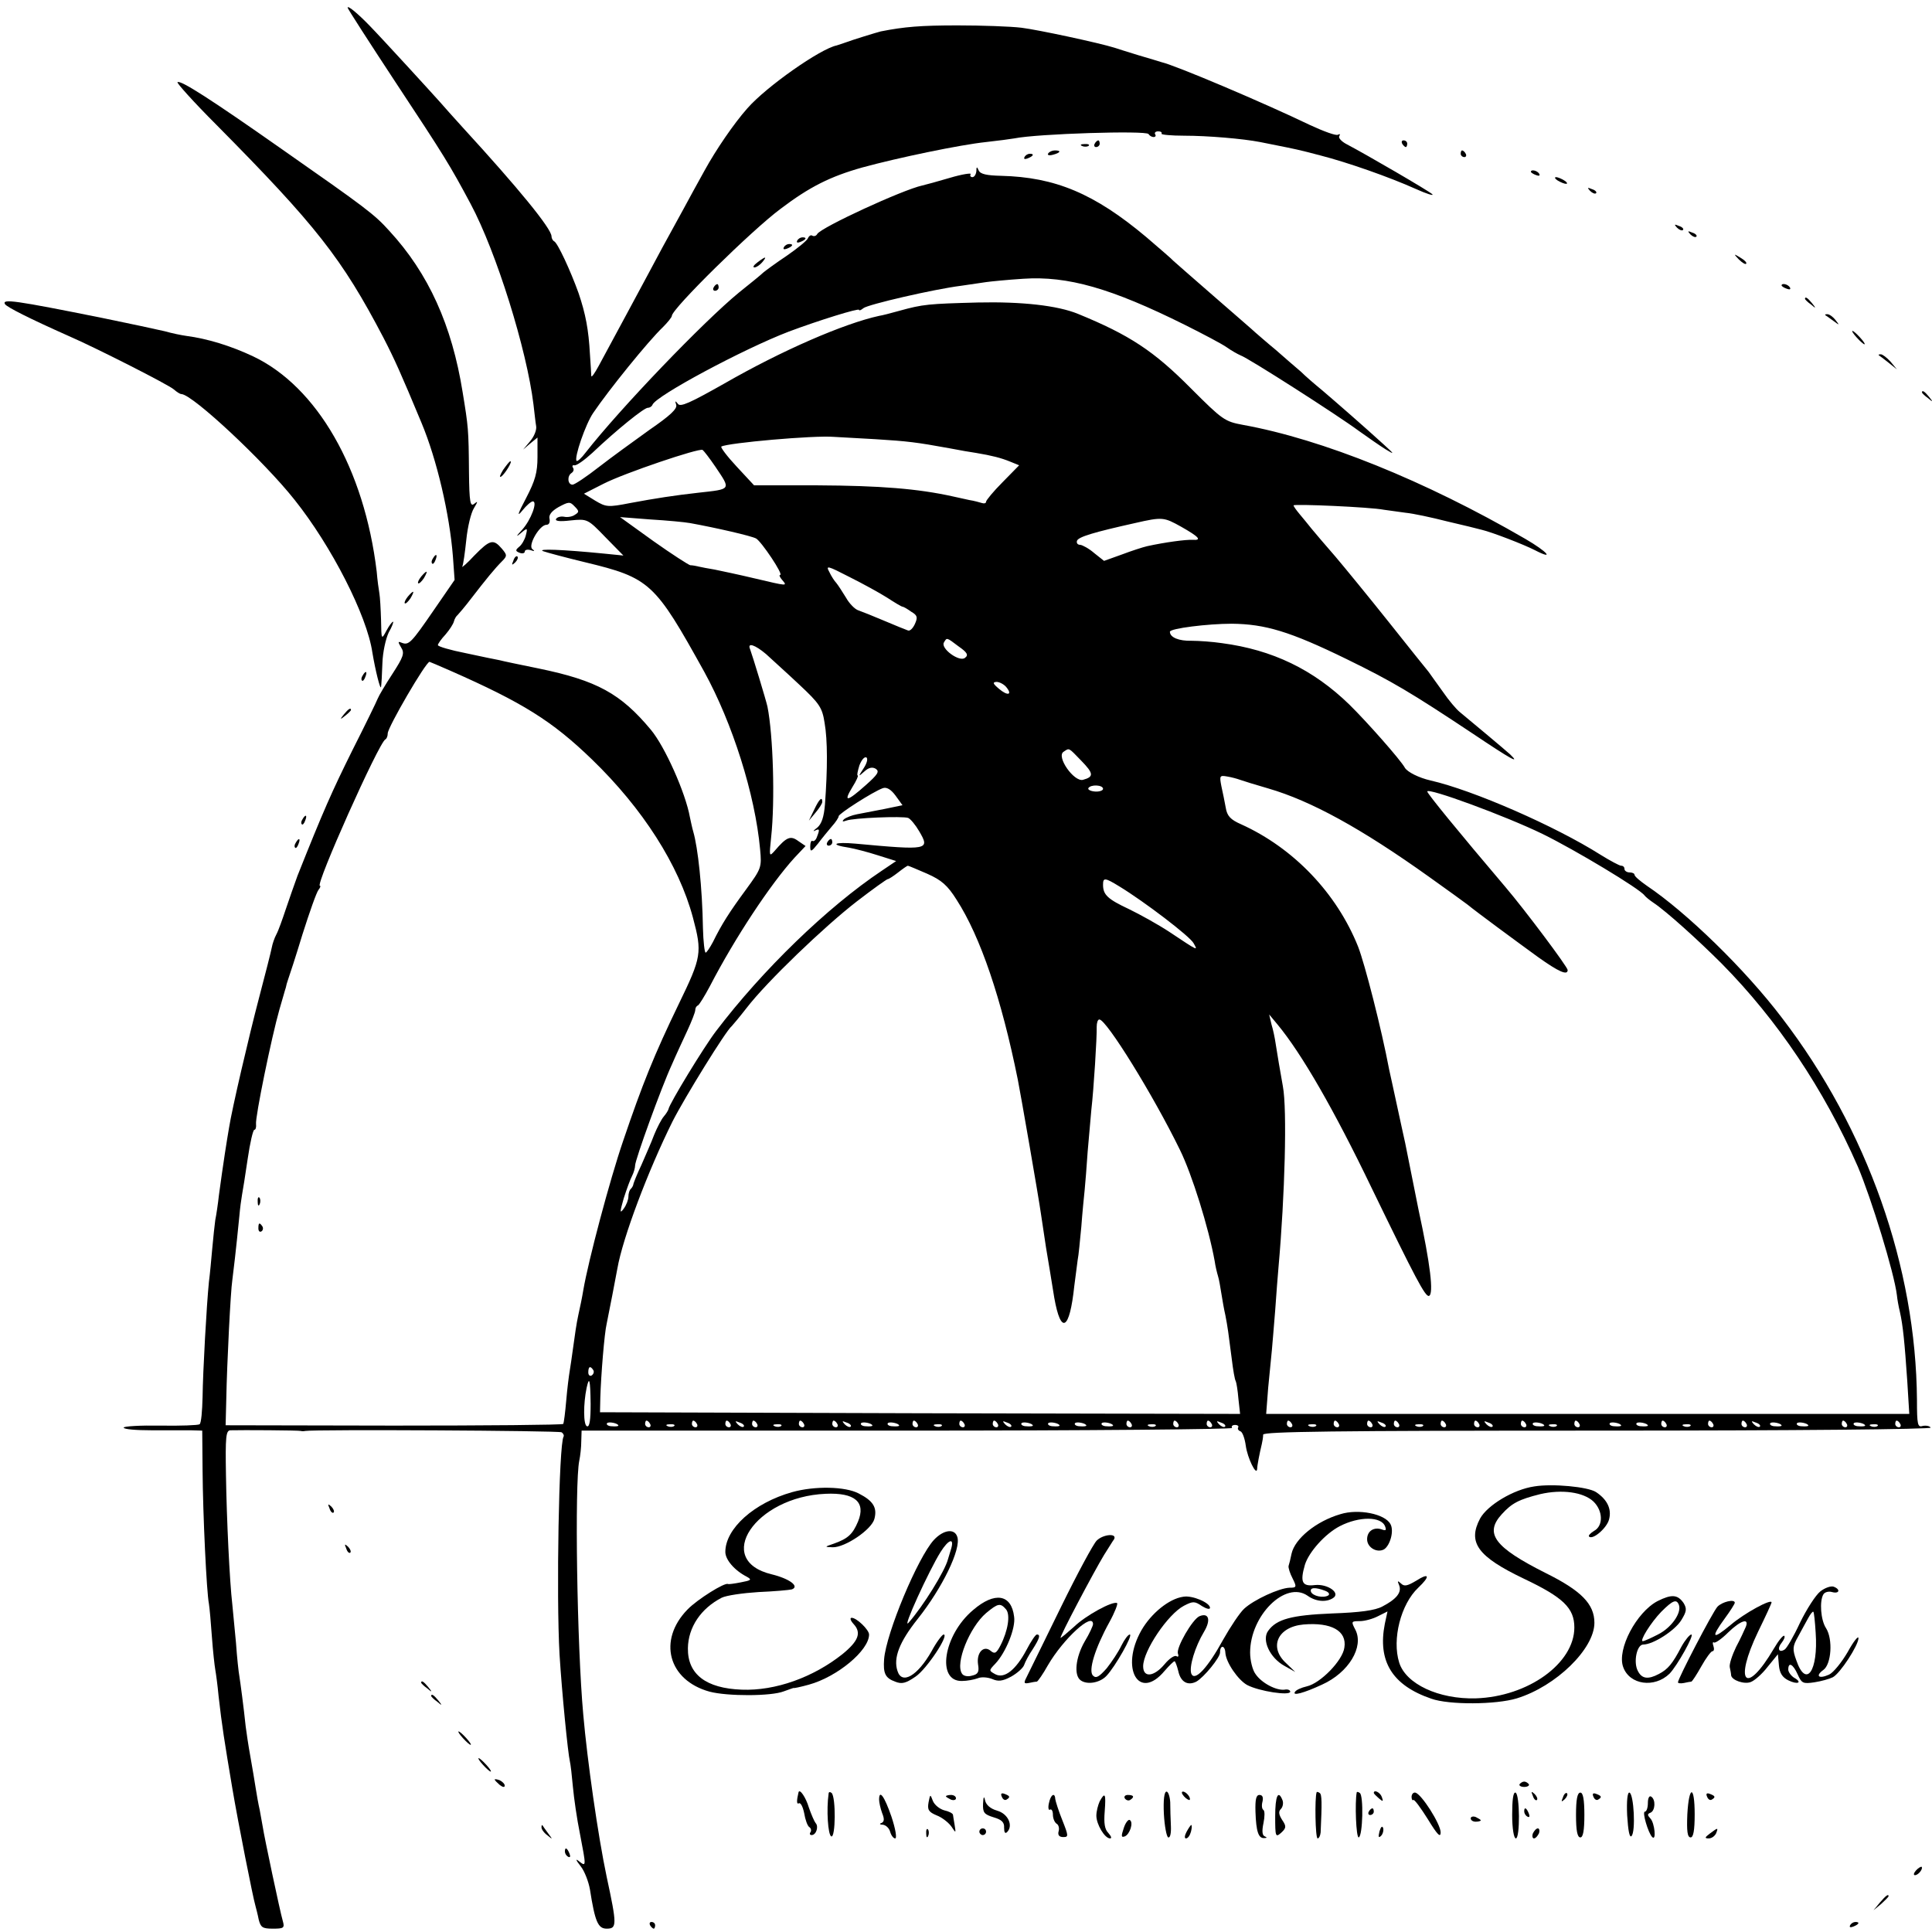<?xml version="1.0" standalone="no"?>
<!DOCTYPE svg PUBLIC "-//W3C//DTD SVG 20010904//EN"
 "http://www.w3.org/TR/2001/REC-SVG-20010904/DTD/svg10.dtd">
<svg version="1.0" xmlns="http://www.w3.org/2000/svg"
 width="578pt" height="578pt" viewBox="0 0 578 578"
 preserveAspectRatio="xMidYMid meet">
<g transform="translate(0,578) scale(0.1,-0.1)"
fill="#000000" stroke="none">
<path d="M1040 5757 c0 -3 65 -104 144 -224 146 -221 162 -247 224 -363 77
-144 168 -436 188 -600 3 -25 6 -54 8 -65 2 -11 -6 -31 -18 -45 l-21 -25 21
18 22 18 0 -58 c0 -47 -7 -71 -34 -123 -26 -49 -28 -58 -11 -37 12 15 26 27
31 27 15 0 -5 -55 -32 -85 -18 -19 -19 -23 -5 -11 21 18 22 17 16 -6 -3 -12
-12 -28 -20 -34 -12 -10 -11 -13 2 -18 8 -3 15 -1 15 4 0 5 8 7 18 4 11 -4 13
-3 5 3 -15 10 21 73 42 73 8 0 11 8 9 18 -3 11 6 23 27 35 30 16 34 17 48 2
14 -14 14 -17 1 -25 -8 -6 -23 -8 -32 -6 -10 2 -21 -1 -24 -6 -5 -7 10 -9 43
-5 50 5 51 5 104 -50 l54 -55 -60 6 c-122 12 -200 15 -180 7 11 -4 67 -19 125
-33 195 -47 209 -61 357 -328 84 -153 152 -366 167 -531 5 -54 4 -57 -42 -120
-50 -68 -73 -104 -99 -157 -9 -17 -19 -32 -22 -32 -3 0 -7 33 -8 73 -2 122
-15 241 -29 289 -3 10 -7 29 -10 43 -13 73 -75 212 -117 262 -90 108 -161 147
-335 183 -54 11 -107 22 -118 25 -10 2 -56 11 -101 21 -46 9 -83 20 -83 24 0
4 10 18 23 32 12 14 23 31 25 39 2 8 7 16 11 19 3 3 22 25 41 50 44 57 70 89
92 111 16 16 15 19 -1 38 -25 29 -35 27 -82 -21 -22 -24 -39 -38 -36 -33 3 6
8 42 12 80 4 39 14 81 23 95 12 20 12 22 1 13 -12 -10 -15 3 -16 95 -1 128 -2
135 -19 239 -32 200 -102 355 -219 482 -45 50 -69 68 -325 247 -208 146 -301
206 -309 198 -3 -2 49 -60 116 -127 299 -302 376 -400 500 -637 33 -64 52
-106 114 -255 46 -110 84 -273 94 -400 l5 -70 -62 -90 c-68 -99 -75 -106 -96
-98 -12 5 -12 3 -2 -14 11 -17 7 -28 -26 -79 -21 -32 -41 -66 -44 -74 -3 -8
-37 -78 -76 -155 -61 -123 -86 -179 -164 -375 -9 -25 -25 -70 -35 -100 -10
-30 -22 -64 -28 -75 -6 -11 -12 -29 -14 -40 -2 -11 -19 -78 -38 -150 -30 -114
-81 -332 -90 -390 -6 -34 -19 -119 -21 -135 -1 -8 -5 -37 -9 -65 -3 -27 -8
-61 -11 -75 -2 -14 -6 -52 -9 -85 -3 -33 -7 -78 -10 -100 -7 -69 -18 -267 -19
-345 -1 -41 -4 -78 -9 -81 -4 -3 -57 -5 -117 -4 -61 1 -110 -2 -110 -6 0 -5
37 -8 83 -8 45 0 98 0 117 0 l35 -1 1 -118 c1 -134 12 -366 19 -400 2 -12 6
-57 9 -100 3 -42 8 -86 10 -97 2 -11 7 -47 10 -80 10 -88 17 -132 41 -275 17
-101 62 -328 69 -351 2 -8 7 -26 10 -42 6 -23 11 -27 42 -27 33 0 36 2 30 23
-8 27 -56 254 -60 282 -2 11 -6 34 -9 50 -4 17 -9 46 -12 65 -3 19 -10 62 -16
95 -6 33 -12 74 -14 90 -6 58 -16 132 -19 151 -2 10 -7 55 -10 99 -4 44 -9 96
-11 115 -8 68 -17 255 -19 388 -2 114 0 132 13 133 33 1 206 0 211 -2 3 -1 9
-1 13 0 29 5 759 1 767 -4 6 -4 8 -10 6 -13 -14 -23 -22 -476 -12 -652 7 -113
25 -295 31 -320 2 -8 6 -42 9 -76 3 -33 12 -96 21 -140 19 -99 19 -99 -2 -83
-12 10 -11 5 4 -14 12 -15 24 -47 28 -70 15 -96 24 -117 50 -117 31 0 31 11 0
155 -26 123 -58 348 -70 485 -19 208 -26 692 -12 760 3 14 6 40 6 58 l1 32
976 0 c536 0 973 4 970 8 -3 5 1 9 9 9 8 0 12 -4 9 -8 -2 -4 1 -9 7 -11 6 -2
13 -21 16 -43 5 -37 32 -92 34 -70 0 10 7 46 14 75 2 8 4 21 4 28 1 9 208 12
1002 12 595 0 998 4 995 9 -3 5 -14 7 -24 5 -15 -5 -17 4 -17 78 -3 397 -148
809 -404 1143 -110 145 -285 315 -404 395 -20 14 -37 28 -37 33 0 4 -7 7 -15
7 -8 0 -15 5 -15 10 0 6 -4 10 -10 10 -5 0 -33 15 -62 33 -136 86 -381 193
-508 222 -35 8 -69 25 -77 38 -13 24 -115 139 -166 189 -108 105 -230 164
-382 184 -27 4 -68 7 -90 7 -38 -1 -65 10 -65 27 0 10 114 24 185 24 100 -1
174 -23 344 -106 135 -66 191 -99 379 -224 112 -75 142 -92 110 -61 -13 12
-117 99 -151 127 -10 8 -33 35 -50 60 -17 24 -37 51 -43 60 -7 8 -61 76 -120
150 -59 74 -131 162 -159 195 -29 33 -61 71 -71 83 -10 13 -27 33 -36 44 -10
12 -18 23 -18 26 0 5 230 -5 270 -13 14 -2 43 -6 65 -9 22 -2 78 -14 125 -26
47 -11 93 -22 103 -25 30 -7 126 -44 159 -61 60 -31 38 -5 -29 34 -300 174
-607 298 -845 341 -54 10 -61 15 -155 109 -111 112 -184 160 -338 223 -61 25
-168 37 -300 34 -147 -4 -163 -5 -235 -25 -25 -7 -52 -14 -60 -15 -105 -23
-290 -103 -464 -203 -101 -57 -131 -71 -138 -60 -8 10 -9 9 -5 -3 4 -12 -19
-33 -80 -75 -46 -33 -115 -83 -151 -111 -37 -29 -73 -53 -79 -53 -15 0 -17 26
-3 35 6 4 8 11 4 16 -3 5 -1 8 4 7 6 -2 30 15 54 37 75 71 155 135 166 135 6
0 12 4 14 9 9 26 272 167 408 219 88 33 210 71 210 65 0 -3 6 -1 13 5 13 11
212 57 292 67 28 4 61 9 75 11 14 2 64 7 111 10 133 9 263 -28 484 -138 54
-27 111 -57 125 -67 14 -10 32 -20 41 -24 22 -7 292 -180 354 -226 28 -20 64
-45 80 -55 28 -17 28 -16 -5 14 -58 53 -143 127 -184 162 -22 18 -51 43 -64
56 -14 12 -48 41 -75 65 -28 23 -55 47 -61 52 -6 6 -63 55 -126 110 -63 55
-117 102 -120 105 -3 4 -39 35 -81 71 -155 130 -272 179 -434 183 -43 1 -62 5
-67 16 -5 12 -7 12 -7 -2 -1 -10 -6 -18 -12 -18 -5 0 -8 4 -5 9 3 4 -25 0 -62
-11 -37 -11 -74 -21 -83 -23 -59 -13 -302 -125 -314 -145 -3 -6 -10 -8 -15 -5
-4 3 -10 -1 -13 -8 -2 -6 -31 -30 -63 -52 -33 -22 -64 -45 -70 -50 -6 -6 -39
-33 -73 -60 -106 -87 -354 -345 -459 -479 -12 -16 -24 -27 -27 -25 -8 9 27
111 50 144 46 68 164 214 208 256 15 15 27 30 27 34 0 21 240 257 325 320 87
66 149 97 245 124 106 29 293 68 370 76 36 4 74 9 85 11 69 14 394 24 401 13
3 -5 10 -9 15 -9 6 0 8 4 5 8 -3 5 1 9 9 9 8 0 12 -3 10 -7 -2 -3 29 -6 68 -6
70 0 176 -9 227 -19 14 -3 36 -7 50 -10 50 -10 66 -13 130 -30 82 -21 207 -65
285 -100 33 -15 56 -22 50 -16 -9 9 -196 118 -257 150 -15 8 -25 19 -21 24 3
6 2 7 -4 4 -5 -4 -43 10 -84 29 -137 66 -401 178 -444 188 -5 2 -37 11 -70 21
-33 10 -64 20 -70 22 -48 15 -230 54 -279 60 -33 4 -119 7 -191 7 -110 0 -159
-4 -230 -18 -12 -3 -84 -25 -105 -33 -8 -3 -21 -7 -27 -9 -49 -10 -210 -123
-267 -188 -40 -45 -94 -124 -128 -186 -20 -36 -48 -87 -63 -115 -15 -27 -43
-79 -63 -115 -19 -36 -65 -121 -102 -190 -37 -69 -77 -143 -89 -165 -12 -22
-21 -35 -22 -30 0 6 -2 35 -4 65 -4 74 -13 121 -34 183 -24 67 -63 151 -73
155 -4 2 -8 9 -8 15 0 23 -100 145 -265 325 -27 30 -58 64 -68 76 -24 27 -173
190 -212 230 -35 36 -65 61 -65 53z m1580 -1291 c96 -6 121 -9 220 -27 30 -6
66 -12 80 -14 48 -8 75 -15 102 -26 l27 -11 -50 -51 c-27 -27 -49 -54 -49 -58
0 -5 -6 -6 -12 -4 -7 2 -24 7 -38 9 -14 3 -36 8 -50 11 -104 23 -216 32 -404
33 l-190 0 -52 56 c-29 31 -49 58 -46 60 19 11 277 34 337 29 17 -1 73 -4 125
-7z m-480 -82 c47 -70 49 -67 -50 -78 -72 -8 -130 -17 -205 -31 -66 -13 -72
-12 -104 7 l-34 21 59 30 c63 32 285 107 296 101 4 -3 21 -25 38 -50z m-75
-169 c77 -14 182 -38 197 -46 16 -9 83 -109 72 -109 -4 0 -1 -7 6 -15 16 -19
18 -19 -84 5 -46 11 -99 22 -118 26 -18 3 -40 7 -48 9 -8 2 -19 4 -25 4 -5 1
-55 33 -110 72 l-100 72 90 -7 c50 -3 104 -8 120 -11z m1469 -11 c53 -30 63
-41 34 -39 -20 1 -81 -7 -136 -19 -13 -3 -47 -14 -76 -25 l-53 -19 -29 23
c-16 14 -35 24 -42 25 -8 0 -12 5 -10 12 4 12 52 26 173 53 83 19 87 18 139
-11z m-880 -212 c23 -15 43 -27 46 -27 3 0 15 -7 26 -15 19 -11 20 -17 11 -37
-6 -13 -15 -22 -21 -19 -6 2 -38 15 -71 29 -33 14 -68 28 -77 31 -10 3 -27 20
-37 38 -11 18 -24 38 -29 44 -5 5 -15 20 -21 33 -11 20 -6 19 60 -15 40 -20
91 -48 113 -62z m214 -146 c26 -18 30 -26 19 -34 -16 -14 -74 28 -63 46 9 15
7 16 44 -12z m-576 -23 c17 -16 62 -56 99 -91 61 -57 69 -69 76 -115 9 -51 9
-137 1 -244 -3 -37 -10 -58 -23 -69 -11 -8 -14 -13 -7 -9 14 7 15 4 6 -19 -3
-9 -9 -14 -13 -12 -4 3 -7 -5 -7 -16 0 -18 3 -17 23 8 12 16 31 39 42 52 11
12 20 26 20 30 -1 7 102 73 132 84 11 4 24 -3 38 -22 l21 -29 -53 -11 c-30 -6
-67 -13 -83 -16 -16 -3 -33 -10 -39 -15 -7 -7 -4 -8 7 -4 20 8 168 14 185 8 7
-3 22 -21 33 -40 33 -56 27 -57 -190 -37 -65 6 -80 -3 -20 -12 17 -3 56 -13
87 -23 l54 -17 -43 -29 c-163 -109 -357 -297 -496 -480 -36 -47 -140 -218
-142 -233 -1 -4 -7 -14 -14 -22 -7 -8 -20 -33 -29 -55 -8 -22 -26 -62 -38 -90
-13 -27 -23 -53 -24 -57 0 -3 -3 -10 -7 -14 -5 -4 -8 -15 -8 -24 0 -9 -6 -25
-14 -36 -12 -16 -12 -11 0 31 9 28 20 58 25 67 5 10 9 24 9 31 0 17 79 235
110 302 12 28 33 73 46 101 13 28 24 56 24 62 0 6 3 12 8 14 4 2 20 28 36 58
74 143 181 305 253 384 l33 35 -22 15 c-23 17 -35 12 -70 -29 -17 -19 -17 -18
-11 40 12 110 6 306 -11 391 -5 22 -44 150 -52 172 -9 21 15 13 48 -15z m-946
-49 c218 -96 306 -151 425 -266 152 -147 260 -316 302 -473 28 -105 26 -118
-42 -258 -74 -153 -109 -240 -167 -411 -40 -117 -104 -358 -119 -446 -3 -19
-10 -53 -15 -75 -5 -22 -11 -64 -15 -94 -4 -30 -9 -63 -11 -75 -2 -12 -7 -50
-10 -86 -3 -35 -7 -67 -9 -70 -2 -3 -230 -5 -507 -5 l-503 1 2 79 c2 107 13
324 18 355 3 23 11 89 21 191 2 24 6 53 8 64 2 11 10 59 17 108 7 48 16 87 20
87 4 0 6 8 5 17 -3 20 47 263 70 343 9 30 17 60 19 65 1 6 4 17 7 25 3 8 23
69 43 135 21 66 42 126 48 133 5 6 7 12 4 12 -15 0 177 430 196 438 4 2 7 10
7 18 0 18 114 214 125 214 1 0 29 -12 61 -26z m1664 -49 c20 -24 5 -28 -21 -6
-19 16 -20 20 -8 21 9 0 22 -7 29 -15z m225 -221 c37 -38 38 -48 5 -57 -27 -7
-81 70 -58 84 18 12 14 13 53 -27z m-651 -22 c-17 -26 -17 -27 2 -10 13 12 24
14 34 8 12 -8 6 -17 -30 -49 -56 -50 -68 -52 -40 -6 12 19 19 35 16 35 -3 0 0
13 5 30 6 16 15 27 21 24 5 -3 2 -17 -8 -32z m1126 -35 c8 -3 47 -15 85 -26
127 -37 277 -119 480 -264 55 -39 107 -77 115 -83 28 -23 145 -109 211 -157
63 -45 89 -56 89 -39 0 9 -128 180 -186 248 -141 166 -234 280 -234 286 0 13
234 -73 345 -127 96 -47 291 -164 305 -184 3 -4 15 -14 27 -22 39 -26 134
-112 204 -182 166 -168 306 -376 407 -607 40 -94 109 -318 117 -385 1 -11 5
-34 9 -50 9 -40 14 -90 22 -207 l6 -98 -962 0 -962 0 6 78 c4 42 9 93 11 112
2 19 6 73 10 120 3 47 8 105 10 130 19 214 26 471 13 540 -8 44 -17 98 -22
130 -2 14 -7 39 -12 55 l-7 30 25 -30 c72 -87 168 -253 282 -490 131 -270 160
-325 171 -322 15 5 4 96 -31 257 -6 30 -33 165 -40 200 -3 14 -14 63 -24 110
-10 47 -21 96 -24 110 -23 122 -73 317 -93 368 -64 160 -193 295 -350 366 -32
14 -42 25 -46 50 -3 17 -9 46 -13 64 -6 31 -5 33 17 29 13 -2 31 -7 39 -10z
m-410 -27 c0 -5 -11 -9 -24 -8 -14 1 -22 6 -20 10 7 12 44 10 44 -2z m-526
-254 c43 -19 61 -35 88 -78 71 -110 134 -295 183 -538 7 -34 63 -356 69 -400
14 -96 18 -119 27 -172 5 -32 11 -68 13 -80 20 -113 46 -98 60 35 4 29 8 63
10 77 3 14 7 59 11 100 3 41 8 91 10 110 2 19 6 71 9 115 4 44 9 100 11 125 7
59 17 219 16 248 0 12 3 22 8 22 21 0 161 -226 241 -390 36 -73 86 -233 104
-333 2 -15 7 -35 10 -45 3 -9 7 -33 10 -52 3 -19 8 -48 12 -65 7 -36 9 -52 19
-130 4 -33 9 -63 12 -67 2 -4 6 -28 8 -53 l5 -45 -957 2 -958 3 1 45 c2 65 12
191 19 220 8 39 26 132 32 165 16 92 92 293 165 440 36 71 160 272 177 285 3
3 24 28 45 55 60 78 232 243 329 318 48 37 90 67 93 67 3 0 17 9 31 20 14 11
27 20 29 20 2 0 28 -11 58 -24z m575 -38 c74 -45 212 -150 222 -170 13 -23 16
-25 -74 35 -32 21 -86 51 -119 67 -64 30 -78 43 -78 73 0 22 5 22 49 -5z
m-1574 -1447 c3 -5 1 -12 -5 -16 -5 -3 -10 1 -10 9 0 18 6 21 15 7z m-8 -101
c0 -48 -3 -70 -11 -67 -11 4 -11 67 -1 115 8 36 11 26 12 -48z m83 -65 c0 -2
-9 -3 -19 -2 -11 0 -18 5 -15 9 4 6 34 0 34 -7z m95 5 c3 -5 1 -10 -4 -10 -6
0 -11 5 -11 10 0 6 2 10 4 10 3 0 8 -4 11 -10z m140 0 c3 -5 1 -10 -4 -10 -6
0 -11 5 -11 10 0 6 2 10 4 10 3 0 8 -4 11 -10z m100 0 c3 -5 1 -10 -4 -10 -6
0 -11 5 -11 10 0 6 2 10 4 10 3 0 8 -4 11 -10z m40 -8 c-3 -3 -11 0 -18 7 -9
10 -8 11 6 5 10 -3 15 -9 12 -12z m40 8 c3 -5 1 -10 -4 -10 -6 0 -11 5 -11 10
0 6 2 10 4 10 3 0 8 -4 11 -10z m140 0 c3 -5 1 -10 -4 -10 -6 0 -11 5 -11 10
0 6 2 10 4 10 3 0 8 -4 11 -10z m100 0 c3 -5 1 -10 -4 -10 -6 0 -11 5 -11 10
0 6 2 10 4 10 3 0 8 -4 11 -10z m40 -8 c-3 -3 -11 0 -18 7 -9 10 -8 11 6 5 10
-3 15 -9 12 -12z m65 3 c0 -2 -9 -3 -19 -2 -11 0 -18 5 -15 9 4 6 34 0 34 -7z
m80 0 c0 -2 -9 -3 -19 -2 -11 0 -18 5 -15 9 4 6 34 0 34 -7z m55 5 c3 -5 1
-10 -4 -10 -6 0 -11 5 -11 10 0 6 2 10 4 10 3 0 8 -4 11 -10z m140 0 c3 -5 1
-10 -4 -10 -6 0 -11 5 -11 10 0 6 2 10 4 10 3 0 8 -4 11 -10z m100 0 c3 -5 1
-10 -4 -10 -6 0 -11 5 -11 10 0 6 2 10 4 10 3 0 8 -4 11 -10z m40 -8 c-3 -3
-11 0 -18 7 -9 10 -8 11 6 5 10 -3 15 -9 12 -12z m65 3 c0 -2 -9 -3 -19 -2
-11 0 -18 5 -15 9 4 6 34 0 34 -7z m80 0 c0 -2 -9 -3 -19 -2 -11 0 -18 5 -15
9 4 6 34 0 34 -7z m80 0 c0 -2 -9 -3 -19 -2 -11 0 -18 5 -15 9 4 6 34 0 34 -7z
m80 0 c0 -2 -9 -3 -19 -2 -11 0 -18 5 -15 9 4 6 34 0 34 -7z m55 5 c3 -5 1
-10 -4 -10 -6 0 -11 5 -11 10 0 6 2 10 4 10 3 0 8 -4 11 -10z m140 0 c3 -5 1
-10 -4 -10 -6 0 -11 5 -11 10 0 6 2 10 4 10 3 0 8 -4 11 -10z m100 0 c3 -5 1
-10 -4 -10 -6 0 -11 5 -11 10 0 6 2 10 4 10 3 0 8 -4 11 -10z m40 -8 c-3 -3
-11 0 -18 7 -9 10 -8 11 6 5 10 -3 15 -9 12 -12z m200 8 c3 -5 1 -10 -4 -10
-6 0 -11 5 -11 10 0 6 2 10 4 10 3 0 8 -4 11 -10z m140 0 c3 -5 1 -10 -4 -10
-6 0 -11 5 -11 10 0 6 2 10 4 10 3 0 8 -4 11 -10z m100 0 c3 -5 1 -10 -4 -10
-6 0 -11 5 -11 10 0 6 2 10 4 10 3 0 8 -4 11 -10z m40 -8 c-3 -3 -11 0 -18 7
-9 10 -8 11 6 5 10 -3 15 -9 12 -12z m40 8 c3 -5 1 -10 -4 -10 -6 0 -11 5 -11
10 0 6 2 10 4 10 3 0 8 -4 11 -10z m140 0 c3 -5 1 -10 -4 -10 -6 0 -11 5 -11
10 0 6 2 10 4 10 3 0 8 -4 11 -10z m100 0 c3 -5 1 -10 -4 -10 -6 0 -11 5 -11
10 0 6 2 10 4 10 3 0 8 -4 11 -10z m40 -8 c-3 -3 -11 0 -18 7 -9 10 -8 11 6 5
10 -3 15 -9 12 -12z m100 8 c3 -5 1 -10 -4 -10 -6 0 -11 5 -11 10 0 6 2 10 4
10 3 0 8 -4 11 -10z m55 -5 c0 -2 -9 -3 -19 -2 -11 0 -18 5 -15 9 4 6 34 0 34
-7z m105 5 c3 -5 1 -10 -4 -10 -6 0 -11 5 -11 10 0 6 2 10 4 10 3 0 8 -4 11
-10z m125 -5 c0 -2 -9 -3 -19 -2 -11 0 -18 5 -15 9 4 6 34 0 34 -7z m80 0 c0
-2 -9 -3 -19 -2 -11 0 -18 5 -15 9 4 6 34 0 34 -7z m55 5 c3 -5 1 -10 -4 -10
-6 0 -11 5 -11 10 0 6 2 10 4 10 3 0 8 -4 11 -10z m140 0 c3 -5 1 -10 -4 -10
-6 0 -11 5 -11 10 0 6 2 10 4 10 3 0 8 -4 11 -10z m100 0 c3 -5 1 -10 -4 -10
-6 0 -11 5 -11 10 0 6 2 10 4 10 3 0 8 -4 11 -10z m40 -8 c-3 -3 -11 0 -18 7
-9 10 -8 11 6 5 10 -3 15 -9 12 -12z m65 3 c0 -2 -9 -3 -19 -2 -11 0 -18 5
-15 9 4 6 34 0 34 -7z m80 0 c0 -2 -9 -3 -19 -2 -11 0 -18 5 -15 9 4 6 34 0
34 -7z m115 5 c3 -5 1 -10 -4 -10 -6 0 -11 5 -11 10 0 6 2 10 4 10 3 0 8 -4
11 -10z m55 -5 c0 -2 -9 -3 -19 -2 -11 0 -18 5 -15 9 4 6 34 0 34 -7z m105 5
c3 -5 1 -10 -4 -10 -6 0 -11 5 -11 10 0 6 2 10 4 10 3 0 8 -4 11 -10z m-3668
-6 c-3 -3 -12 -4 -19 -1 -8 3 -5 6 6 6 11 1 17 -2 13 -5z m320 0 c-3 -3 -12
-4 -19 -1 -8 3 -5 6 6 6 11 1 17 -2 13 -5z m480 0 c-3 -3 -12 -4 -19 -1 -8 3
-5 6 6 6 11 1 17 -2 13 -5z m640 0 c-3 -3 -12 -4 -19 -1 -8 3 -5 6 6 6 11 1
17 -2 13 -5z m480 0 c-3 -3 -12 -4 -19 -1 -8 3 -5 6 6 6 11 1 17 -2 13 -5z
m320 0 c-3 -3 -12 -4 -19 -1 -8 3 -5 6 6 6 11 1 17 -2 13 -5z m400 0 c-3 -3
-12 -4 -19 -1 -8 3 -5 6 6 6 11 1 17 -2 13 -5z m400 0 c-3 -3 -12 -4 -19 -1
-8 3 -5 6 6 6 11 1 17 -2 13 -5z m560 0 c-3 -3 -12 -4 -19 -1 -8 3 -5 6 6 6
11 1 17 -2 13 -5z"/>
<path d="M2436 3358 l-16 -33 20 24 c11 13 20 27 20 32 0 17 -9 9 -24 -23z"/>
<path d="M2475 3260 c-3 -5 -1 -10 4 -10 6 0 11 5 11 10 0 6 -2 10 -4 10 -3 0
-8 -4 -11 -10z"/>
<path d="M771 2184 c0 -11 3 -14 6 -6 3 7 2 16 -1 19 -3 4 -6 -2 -5 -13z"/>
<path d="M773 2105 c0 -8 4 -12 9 -9 5 3 6 10 3 15 -9 13 -12 11 -12 -6z"/>
<path d="M3275 5350 c-3 -5 -1 -10 4 -10 6 0 11 5 11 10 0 6 -2 10 -4 10 -3 0
-8 -4 -11 -10z"/>
<path d="M4195 5350 c3 -5 8 -10 11 -10 2 0 4 5 4 10 0 6 -5 10 -11 10 -5 0
-7 -4 -4 -10z"/>
<path d="M3238 5343 c7 -3 16 -2 19 1 4 3 -2 6 -13 5 -11 0 -14 -3 -6 -6z"/>
<path d="M3136 5321 c-4 -5 3 -7 14 -4 23 6 26 13 6 13 -8 0 -17 -4 -20 -9z"/>
<path d="M4370 5320 c0 -5 5 -10 11 -10 5 0 7 5 4 10 -3 6 -8 10 -11 10 -2 0
-4 -4 -4 -10z"/>
<path d="M3065 5310 c-3 -6 1 -7 9 -4 18 7 21 14 7 14 -6 0 -13 -4 -16 -10z"/>
<path d="M4580 5266 c0 -2 7 -7 16 -10 8 -3 12 -2 9 4 -6 10 -25 14 -25 6z"/>
<path d="M4660 5240 c8 -5 20 -10 25 -10 6 0 3 5 -5 10 -8 5 -19 10 -25 10 -5
0 -3 -5 5 -10z"/>
<path d="M4757 5209 c7 -7 15 -10 18 -7 3 3 -2 9 -12 12 -14 6 -15 5 -6 -5z"/>
<path d="M5017 5099 c7 -7 15 -10 18 -7 3 3 -2 9 -12 12 -14 6 -15 5 -6 -5z"/>
<path d="M5057 5079 c7 -7 15 -10 18 -7 3 3 -2 9 -12 12 -14 6 -15 5 -6 -5z"/>
<path d="M2385 5060 c-3 -6 1 -7 9 -4 18 7 21 14 7 14 -6 0 -13 -4 -16 -10z"/>
<path d="M2345 5040 c-3 -6 1 -7 9 -4 18 7 21 14 7 14 -6 0 -13 -4 -16 -10z"/>
<path d="M5202 5004 c10 -10 20 -16 22 -13 3 3 -5 11 -17 18 -21 13 -21 12 -5
-5z"/>
<path d="M2266 4995 c-11 -8 -15 -15 -9 -15 6 0 16 7 23 15 16 19 11 19 -14 0z"/>
<path d="M2135 4920 c-3 -5 -1 -10 4 -10 6 0 11 5 11 10 0 6 -2 10 -4 10 -3 0
-8 -4 -11 -10z"/>
<path d="M5330 4926 c0 -2 7 -7 16 -10 8 -3 12 -2 9 4 -6 10 -25 14 -25 6z"/>
<path d="M5400 4886 c0 -2 8 -10 18 -17 15 -13 16 -12 3 4 -13 16 -21 21 -21
13z"/>
<path d="M15 4870 c6 -9 73 -43 190 -95 85 -37 301 -147 315 -160 8 -7 18 -14
23 -14 34 -2 247 -201 338 -316 111 -139 217 -347 233 -457 9 -54 24 -114 26
-103 1 6 3 37 4 70 1 34 10 74 19 93 10 17 15 32 13 32 -3 0 -12 -12 -20 -27
-15 -28 -15 -27 -16 32 -1 33 -3 69 -5 80 -2 11 -6 40 -8 65 -37 307 -178 553
-370 644 -68 32 -138 53 -199 61 -15 2 -44 8 -65 14 -21 5 -105 23 -188 40
-259 52 -300 58 -290 41z"/>
<path d="M5461 4837 c2 -1 13 -9 24 -17 19 -14 19 -14 6 3 -7 9 -18 17 -24 17
-6 0 -8 -1 -6 -3z"/>
<path d="M5555 4770 c10 -11 20 -20 23 -20 3 0 -3 9 -13 20 -10 11 -20 20 -23
20 -3 0 3 -9 13 -20z"/>
<path d="M5621 4717 c2 -1 15 -11 29 -22 l25 -20 -19 23 c-11 12 -24 22 -29
22 -6 0 -8 -1 -6 -3z"/>
<path d="M5750 4606 c0 -2 8 -10 18 -17 15 -13 16 -12 3 4 -13 16 -21 21 -21
13z"/>
<path d="M1505 4374 c-9 -15 -12 -23 -6 -20 11 7 35 46 28 46 -3 0 -12 -12
-22 -26z"/>
<path d="M1295 4109 c-4 -6 -5 -12 -2 -15 2 -3 7 2 10 11 7 17 1 20 -8 4z"/>
<path d="M1536 4103 c-6 -14 -5 -15 5 -6 7 7 10 15 7 18 -3 3 -9 -2 -12 -12z"/>
<path d="M1260 4055 c-7 -9 -11 -17 -9 -20 3 -2 10 5 17 15 14 24 10 26 -8 5z"/>
<path d="M1220 3995 c-7 -9 -11 -17 -9 -20 3 -2 10 5 17 15 14 24 10 26 -8 5z"/>
<path d="M1085 3759 c-4 -6 -5 -12 -2 -15 2 -3 7 2 10 11 7 17 1 20 -8 4z"/>
<path d="M1029 3643 c-13 -16 -12 -17 4 -4 9 7 17 15 17 17 0 8 -8 3 -21 -13z"/>
<path d="M905 3329 c-4 -6 -5 -12 -2 -15 2 -3 7 2 10 11 7 17 1 20 -8 4z"/>
<path d="M885 3259 c-4 -6 -5 -12 -2 -15 2 -3 7 2 10 11 7 17 1 20 -8 4z"/>
<path d="M4590 1333 c-62 -9 -140 -56 -162 -96 -38 -72 -7 -114 131 -180 118
-56 151 -88 151 -146 0 -107 -138 -207 -295 -212 -111 -3 -209 43 -229 107
-22 70 5 175 57 224 37 35 33 46 -6 21 -27 -16 -36 -18 -46 -8 -10 9 -11 8 -5
-6 8 -21 -8 -41 -50 -63 -22 -12 -67 -18 -151 -21 -121 -5 -166 -17 -191 -52
-20 -27 5 -81 49 -105 l32 -18 -27 26 c-53 48 -26 109 52 116 83 7 130 -19
122 -69 -5 -39 -72 -107 -112 -116 -17 -4 -33 -11 -36 -17 -8 -12 25 -4 81 22
80 36 126 113 100 164 -13 25 -13 26 13 26 15 0 40 7 55 15 l28 14 -8 -37
c-22 -112 22 -184 139 -224 53 -19 194 -18 256 1 117 36 232 148 232 226 0 56
-39 96 -146 149 -153 77 -184 118 -131 176 30 33 51 44 115 60 65 15 129 6
159 -22 29 -28 30 -73 2 -88 -11 -7 -18 -14 -15 -17 11 -11 54 26 60 52 8 31
-6 59 -39 81 -24 16 -131 26 -185 17z"/>
<path d="M2370 1316 c-114 -32 -200 -109 -200 -179 0 -23 27 -55 64 -74 16 -9
14 -11 -18 -17 -20 -4 -37 -6 -38 -5 -9 6 -92 -46 -121 -76 -90 -92 -58 -212
66 -246 53 -14 184 -14 222 1 17 6 30 11 30 10 0 -1 20 3 45 10 84 23 180 102
180 150 0 14 -37 50 -52 50 -6 0 -4 -8 6 -19 24 -26 14 -51 -34 -90 -87 -69
-200 -110 -301 -106 -107 4 -162 46 -161 124 1 63 39 119 101 151 14 7 63 14
110 17 47 2 92 6 100 8 24 9 -7 32 -60 45 -176 42 -50 232 161 241 88 4 121
-25 97 -83 -16 -38 -30 -51 -72 -66 -29 -10 -29 -10 -4 -11 37 -1 117 53 125
85 9 34 -4 54 -47 76 -40 21 -131 23 -199 4z"/>
<path d="M986 1267 c3 -10 9 -15 12 -12 3 3 0 11 -7 18 -10 9 -11 8 -5 -6z"/>
<path d="M4010 1250 c-72 -21 -136 -73 -146 -118 -3 -15 -7 -31 -9 -37 -1 -5
4 -22 12 -37 13 -26 12 -28 -9 -28 -31 -1 -107 -36 -136 -63 -13 -12 -41 -54
-63 -93 -46 -84 -85 -126 -95 -101 -7 20 11 80 38 125 21 35 15 58 -13 47 -21
-8 -71 -95 -65 -112 3 -8 1 -11 -4 -8 -6 4 -22 -7 -36 -24 -32 -38 -64 -41
-64 -6 0 46 74 156 122 181 27 14 32 14 54 -1 13 -8 24 -11 24 -5 0 15 -53 38
-80 33 -43 -6 -96 -50 -125 -100 -65 -114 -8 -214 69 -122 14 16 27 29 30 29
2 0 7 -13 11 -29 7 -33 28 -45 54 -32 23 13 71 72 71 87 0 24 15 22 16 -1 2
-29 38 -81 65 -96 36 -19 129 -33 129 -20 0 5 -8 8 -17 6 -25 -3 -69 20 -87
47 -9 12 -16 41 -16 64 0 111 106 216 172 170 25 -18 56 -20 76 -7 24 15 -16
43 -54 39 -39 -5 -45 9 -30 61 12 38 60 92 104 115 58 30 125 30 136 -1 4 -11
2 -13 -9 -9 -24 9 -45 -4 -45 -29 0 -25 30 -42 51 -30 18 12 30 55 19 75 -16
31 -96 47 -150 30z m-46 -229 c11 -4 15 -10 10 -14 -15 -9 -47 -2 -52 11 -4
13 13 14 42 3z"/>
<path d="M2794 1173 c-48 -52 -143 -279 -149 -357 -3 -42 3 -56 33 -67 20 -8
32 -5 61 15 33 22 102 126 84 126 -4 0 -21 -22 -36 -50 -42 -74 -89 -101 -102
-59 -13 39 6 87 60 155 74 93 131 210 119 246 -8 26 -41 22 -70 -9z m52 -25
c-4 -13 -8 -27 -10 -33 -9 -35 -74 -140 -118 -190 -21 -23 62 158 96 212 24
38 41 43 32 11z"/>
<path d="M3281 1171 c-10 -10 -58 -99 -106 -197 -48 -99 -94 -191 -101 -206
-12 -23 -12 -26 4 -23 9 2 20 4 24 4 3 1 18 22 33 49 46 79 135 161 135 123 0
-5 -11 -29 -25 -52 -27 -47 -33 -101 -12 -116 19 -14 57 -8 77 13 26 27 81
124 70 124 -5 0 -16 -15 -25 -33 -9 -19 -29 -49 -44 -68 -23 -26 -32 -31 -41
-22 -15 14 6 82 49 160 16 29 26 55 23 57 -13 7 -94 -37 -129 -71 -20 -18 -38
-33 -40 -33 -5 0 98 195 130 248 13 20 26 42 30 47 10 19 -33 15 -52 -4z"/>
<path d="M1036 1147 c3 -10 9 -15 12 -12 3 3 0 11 -7 18 -10 9 -11 8 -5 -6z"/>
<path d="M5446 1019 c-14 -11 -41 -53 -61 -94 -19 -41 -40 -77 -46 -80 -17
-11 -23 3 -9 20 7 9 11 18 8 21 -3 3 -17 -14 -31 -38 -84 -143 -121 -103 -47
51 22 45 40 84 40 87 0 12 -81 -32 -122 -67 -55 -46 -61 -40 -18 19 17 23 30
44 30 47 0 12 -38 3 -52 -12 -15 -17 -118 -215 -118 -226 0 -3 8 -4 18 -2 9 2
19 4 22 4 3 1 16 21 30 46 14 25 29 45 33 45 5 0 6 7 3 16 -3 8 -2 13 2 10 4
-2 23 11 42 30 37 36 64 45 53 17 -4 -9 -16 -36 -29 -60 -12 -25 -21 -52 -19
-61 2 -9 4 -20 4 -24 2 -15 40 -28 59 -20 11 4 34 24 50 45 l31 38 3 -33 c2
-23 10 -36 28 -45 28 -14 44 -7 17 8 -9 6 -17 17 -17 24 0 24 14 17 28 -14 12
-27 16 -29 50 -24 20 3 45 10 55 15 22 11 77 96 77 117 0 9 -15 -10 -32 -41
-18 -31 -43 -62 -56 -68 -31 -14 -42 -4 -17 14 24 17 29 92 8 125 -16 24 -20
81 -8 101 4 7 16 10 26 7 22 -6 26 8 5 16 -8 3 -26 -3 -40 -14z m-14 -124 c8
-115 -29 -167 -58 -82 -12 33 -11 42 5 70 10 18 23 43 30 55 7 13 14 22 16 20
2 -1 5 -30 7 -63z"/>
<path d="M4959 990 c-63 -33 -122 -144 -103 -197 19 -54 94 -64 139 -20 23 24
75 117 65 117 -5 0 -19 -17 -30 -37 -26 -50 -40 -67 -67 -81 -32 -17 -51 -15
-63 9 -14 26 -3 79 16 79 30 0 95 42 114 73 16 26 17 34 7 51 -18 26 -36 27
-78 6z m64 -12 c8 -24 -23 -68 -63 -88 -21 -11 -42 -20 -45 -20 -11 0 24 56
55 88 35 35 46 39 53 20z"/>
<path d="M2911 963 c-89 -75 -110 -214 -33 -212 15 0 36 4 47 8 11 5 30 3 43
-2 18 -8 31 -7 57 7 18 10 36 26 39 35 3 9 14 30 25 46 21 33 25 45 13 45 -4
0 -18 -21 -31 -46 -32 -60 -66 -87 -93 -73 -20 11 -20 11 0 32 31 33 61 106
56 140 -8 68 -58 76 -123 20z m99 2 c13 -16 6 -63 -17 -108 -12 -23 -17 -26
-29 -16 -21 18 -43 -5 -38 -40 4 -23 0 -30 -18 -34 -13 -4 -26 -1 -30 6 -21
31 23 139 72 181 36 30 43 31 60 11z"/>
<path d="M1260 746 c0 -2 8 -10 18 -17 15 -13 16 -12 3 4 -13 16 -21 21 -21
13z"/>
<path d="M1290 706 c0 -2 8 -10 18 -17 15 -13 16 -12 3 4 -13 16 -21 21 -21
13z"/>
<path d="M1385 580 c10 -11 20 -20 23 -20 3 0 -3 9 -13 20 -10 11 -20 20 -23
20 -3 0 3 -9 13 -20z"/>
<path d="M1445 500 c10 -11 20 -20 23 -20 3 0 -3 9 -13 20 -10 11 -20 20 -23
20 -3 0 3 -9 13 -20z"/>
<path d="M1480 456 c0 -2 7 -9 15 -16 9 -7 15 -8 15 -2 0 5 -7 12 -15 16 -8 3
-15 4 -15 2z"/>
<path d="M4546 442 c-2 -4 4 -8 14 -8 10 0 16 4 14 8 -3 4 -9 8 -14 8 -5 0
-11 -4 -14 -8z"/>
<path d="M2389 418 c-6 -25 -6 -37 1 -33 5 3 12 -10 16 -30 3 -19 10 -38 15
-41 5 -3 7 -10 4 -15 -4 -5 -2 -9 3 -9 14 0 22 26 12 36 -4 5 -13 26 -20 46
-9 31 -28 58 -31 46z"/>
<path d="M2479 414 c-7 -48 -2 -124 8 -128 13 -5 14 117 1 130 -5 4 -9 3 -9
-2z"/>
<path d="M2997 405 c3 -8 9 -12 14 -9 12 7 11 11 -5 17 -10 4 -13 1 -9 -8z"/>
<path d="M3482 353 c2 -36 8 -68 13 -70 6 -2 9 13 8 34 -1 21 -2 53 -2 71 -1
17 -6 32 -11 32 -7 0 -10 -25 -8 -67z"/>
<path d="M3542 406 c7 -8 15 -12 17 -11 5 6 -10 25 -20 25 -5 0 -4 -6 3 -14z"/>
<path d="M3939 418 c-6 -16 -4 -138 3 -138 4 0 8 8 9 18 4 88 4 114 -3 118 -4
3 -9 4 -9 2z"/>
<path d="M4059 418 c-6 -30 -2 -137 6 -135 12 4 15 126 3 133 -4 3 -8 4 -9 2z"/>
<path d="M4110 416 c0 -2 7 -9 15 -16 13 -11 14 -10 9 4 -5 14 -24 23 -24 12z"/>
<path d="M4223 404 c0 -7 3 -12 5 -9 3 3 22 -23 44 -58 28 -46 38 -56 38 -39
0 25 -58 116 -76 119 -6 1 -11 -5 -11 -13z"/>
<path d="M4524 350 c0 -40 5 -70 11 -70 13 0 12 133 -1 137 -7 2 -10 -22 -10
-67z"/>
<path d="M4586 407 c3 -10 9 -15 12 -12 3 3 0 11 -7 18 -10 9 -11 8 -5 -6z"/>
<path d="M4676 403 c-6 -14 -5 -15 5 -6 7 7 10 15 7 18 -3 3 -9 -2 -12 -12z"/>
<path d="M4715 350 c0 -47 4 -67 13 -67 8 0 12 20 12 67 0 47 -4 67 -12 67 -9
0 -13 -20 -13 -67z"/>
<path d="M4767 405 c3 -8 9 -12 14 -9 12 7 11 11 -5 17 -10 4 -13 1 -9 -8z"/>
<path d="M4868 349 c3 -46 7 -68 13 -62 13 13 7 125 -6 130 -6 2 -9 -24 -7
-68z"/>
<path d="M5048 352 c-2 -50 0 -69 10 -69 8 0 12 21 12 69 0 88 -17 88 -22 0z"/>
<path d="M5107 405 c3 -8 9 -12 14 -9 12 7 11 11 -5 17 -10 4 -13 1 -9 -8z"/>
<path d="M2630 396 c0 -8 4 -26 9 -40 7 -17 7 -26 -2 -30 -7 -2 -5 -5 4 -5 9
-1 19 -10 22 -21 3 -11 10 -20 15 -20 6 0 1 29 -11 65 -21 61 -37 83 -37 51z"/>
<path d="M2778 388 c-4 -22 0 -29 24 -39 16 -6 35 -21 44 -33 14 -21 14 -21
10 4 -2 14 -5 28 -5 31 -1 4 -12 10 -26 13 -14 4 -29 16 -34 28 -8 21 -8 21
-13 -4z"/>
<path d="M2830 406 c0 -2 7 -6 15 -10 8 -3 15 -1 15 4 0 6 -7 10 -15 10 -8 0
-15 -2 -15 -4z"/>
<path d="M2941 384 c-1 -27 3 -32 32 -41 24 -7 32 -15 31 -31 0 -14 3 -19 9
-13 19 19 3 55 -30 64 -20 6 -33 17 -36 31 -3 14 -5 11 -6 -10z"/>
<path d="M3138 385 c-3 -13 -1 -22 3 -19 5 3 9 -4 9 -15 0 -11 5 -23 11 -27 6
-3 9 -14 6 -23 -3 -11 2 -17 14 -17 16 0 16 3 -3 51 -11 27 -20 56 -21 63 -1
21 -14 13 -19 -13z"/>
<path d="M3290 391 c-5 -11 -10 -30 -10 -43 0 -26 25 -68 41 -68 6 0 3 7 -5
16 -11 11 -14 29 -11 65 4 53 1 59 -15 30z"/>
<path d="M3365 400 c4 -6 11 -8 16 -5 14 9 11 15 -7 15 -8 0 -12 -5 -9 -10z"/>
<path d="M3756 360 c2 -60 9 -80 26 -79 9 0 9 2 2 5 -8 3 -9 16 -4 40 4 19 4
36 0 39 -5 3 -6 14 -3 25 3 13 0 20 -9 20 -10 0 -13 -13 -12 -50z"/>
<path d="M3815 346 c0 -61 1 -64 18 -49 15 14 16 19 3 38 -10 16 -12 25 -4 33
6 6 8 18 5 26 -13 33 -22 13 -22 -48z"/>
<path d="M4930 386 c0 -14 -4 -26 -9 -26 -9 0 10 -64 22 -76 13 -13 7 42 -5
55 -10 11 -10 14 0 18 14 6 16 39 2 48 -6 4 -10 -5 -10 -19z"/>
<path d="M4095 360 c-3 -5 -1 -10 4 -10 6 0 11 5 11 10 0 6 -2 10 -4 10 -3 0
-8 -4 -11 -10z"/>
<path d="M4560 361 c0 -6 4 -13 10 -16 6 -3 7 1 4 9 -7 18 -14 21 -14 7z"/>
<path d="M4400 340 c0 -6 7 -10 15 -10 8 0 15 2 15 4 0 2 -7 6 -15 10 -8 3
-15 1 -15 -4z"/>
<path d="M3362 311 c-8 -24 -8 -29 3 -25 15 6 27 42 15 49 -4 3 -13 -8 -18
-24z"/>
<path d="M1620 313 c0 -6 8 -17 18 -24 16 -13 16 -13 2 6 -8 11 -16 22 -17 24
-2 2 -3 0 -3 -6z"/>
<path d="M3550 300 c-6 -11 -7 -20 -2 -20 6 0 12 9 15 20 3 11 3 20 1 20 -2 0
-8 -9 -14 -20z"/>
<path d="M4127 301 c-4 -17 -3 -21 5 -13 5 5 8 16 6 23 -3 8 -7 3 -11 -10z"/>
<path d="M2771 294 c0 -11 3 -14 6 -6 3 7 2 16 -1 19 -3 4 -6 -2 -5 -13z"/>
<path d="M2930 300 c0 -5 5 -10 10 -10 6 0 10 5 10 10 0 6 -4 10 -10 10 -5 0
-10 -4 -10 -10z"/>
<path d="M4586 295 c-3 -8 -1 -15 3 -15 5 0 11 7 15 15 3 8 1 15 -3 15 -5 0
-11 -7 -15 -15z"/>
<path d="M5116 295 c-16 -12 -17 -15 -4 -15 9 0 18 7 22 15 7 18 6 18 -18 0z"/>
<path d="M1690 241 c0 -6 4 -13 10 -16 6 -3 7 1 4 9 -7 18 -14 21 -14 7z"/>
<path d="M5732 184 c-7 -8 -8 -14 -3 -14 10 0 25 19 20 25 -2 1 -10 -3 -17
-11z"/>
<path d="M5624 88 l-19 -23 23 19 c12 11 22 21 22 23 0 8 -8 2 -26 -19z"/>
<path d="M1945 20 c3 -5 8 -10 11 -10 2 0 4 5 4 10 0 6 -5 10 -11 10 -5 0 -7
-4 -4 -10z"/>
<path d="M5535 20 c-3 -6 1 -7 9 -4 18 7 21 14 7 14 -6 0 -13 -4 -16 -10z"/>
</g>
</svg>
